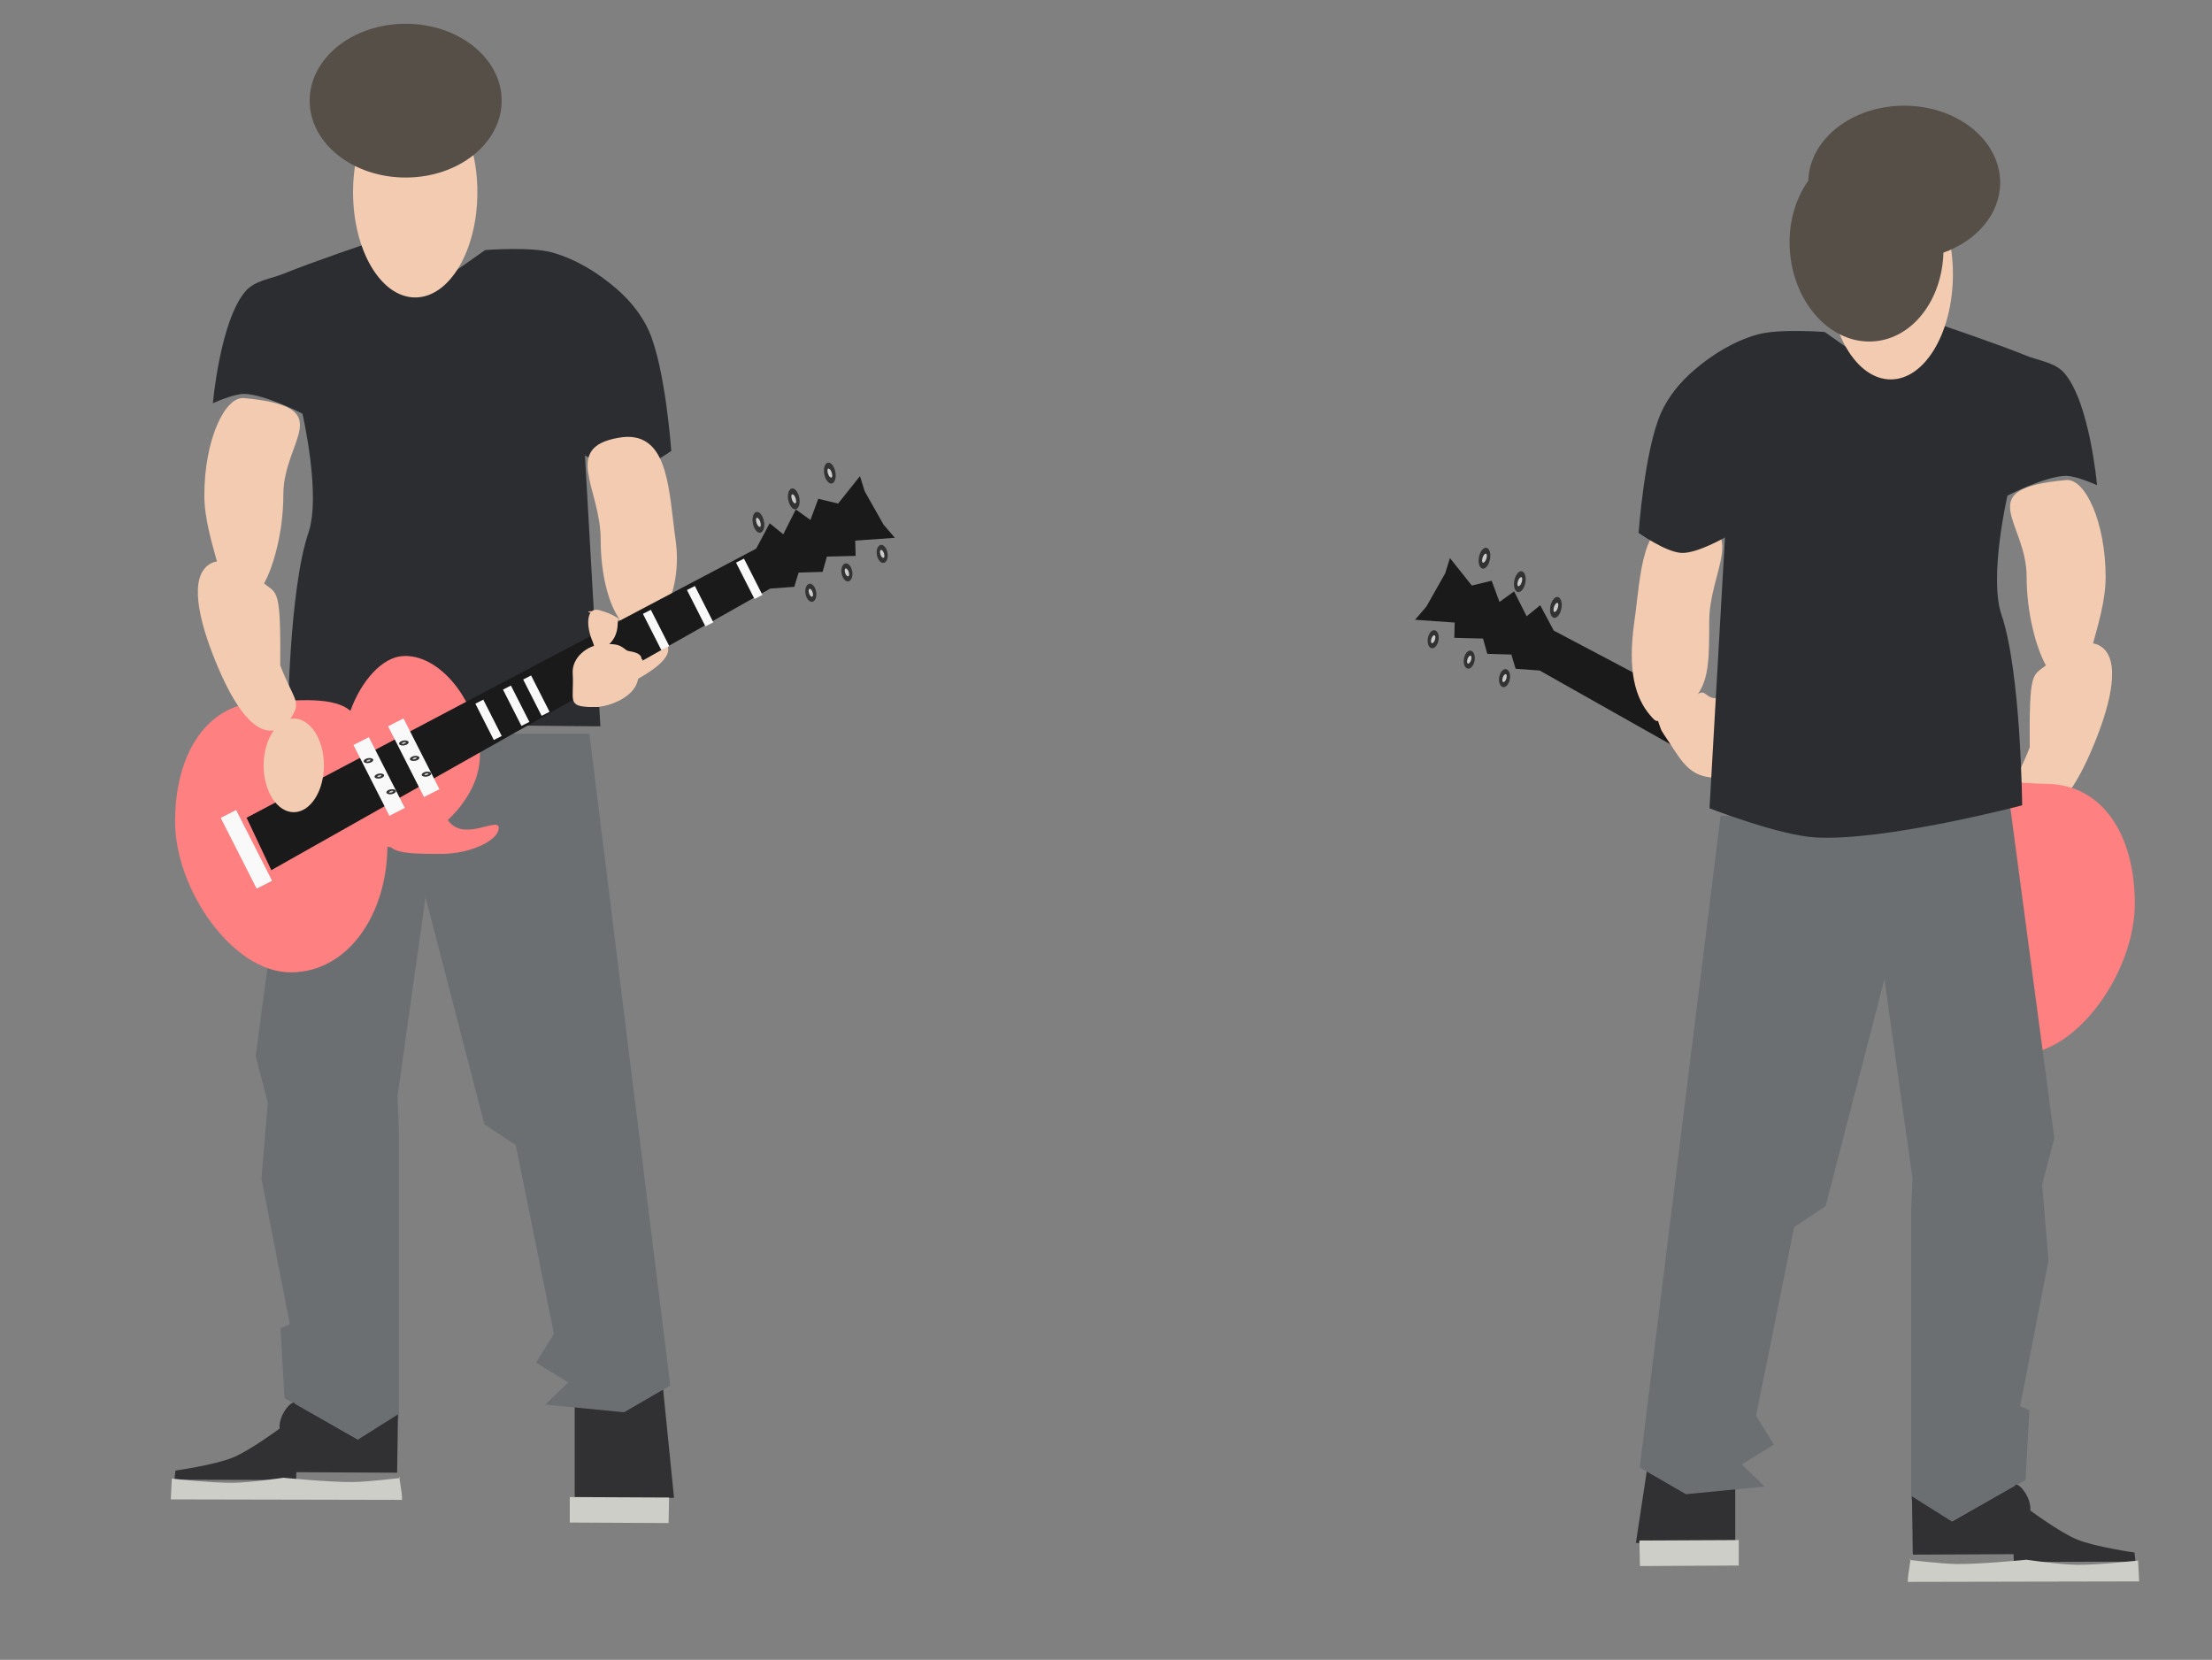 <svg xmlns="http://www.w3.org/2000/svg" viewBox="0 0 801 601"><rect x="0" y="0" width="801" height="601" fill="#808080" stroke="none"/><path d="M1256.8 359.98h17.051l2.106 20.963-19.157.401z" opacity=".57" color="#000" fill="#313133"/><path d="M1204.3 227.45l-9.094 68.348 2.351 8.98-1.238 14.598 5.48 28.082-1.792.79.76 13.468 14.436 8.024 7.604-4.213v-55.812l-.25-6.223 5.41-38.346 11.34 43.757 6.062 4.032 7.344 36.375-3.437 5.562 6.187 3.813-4.406 4.28 15.187 1.47 8.906-5.157-15.594-125.66h-24.063z" opacity=".57" color="#000" fill="#6b6f72"/><path d="M1224.2 218.62c-.3 0-.5.02-.7.04-3.8.3-7.8 4.61-10 10.53 0-.06-.1-.1-.2-.16-3.7-2.93-12.4-1.56-16.3-1.56-11.2 0-17.3 10.02-17.3 23.09 0 13.08 11.1 29.06 22.3 29.06 11.1 0 18.6-11.25 18.7-24.21.2.05.4.1.7.12 1.4 1.33 5.7 1.25 9.9 1.25 5.1 0 10.8-2.48 10.8-5.03 0-2.21-6.9 2.9-9.8-1.5 3.5-3.22 6.2-7.65 6.2-12.53 0-9.55-7.1-19.06-14.3-19.1z" opacity=".57" color="#000" fill="#ff8080"/><path d="M1193.504 249.816l98.25-51.881 2.617-4.892 2.617 2.129 2.416-4.792 2.817 2.028 1.513-4.09 3.82.926 4.221-5.294.912 2.932 3.632 6.42 2.184 2.543-7.646.539.078 2.945-5.54.137-.825 2.945-4.636.137-.825 2.745-4.637.338-96.197 54.29z" opacity=".57" color="#000" fill="#1a1a1a"/><path d="M1202.8 362.82c-.309-1.128-3.218 2.009-2.971 4.769 0 0-5.733 4.24-8.998 5.58-3.504 1.436-11.08 2.513-11.08 2.513l-.194 1.752 23.47.063.03-1.5 19.437.094.163-11.24-7.715 4.86z" opacity=".57" color="#000" fill="#313133"/><path d="M1255.8 385.71l19.057.1.1-4.923-19.157-.092zM1178.9 381.25l44.599.092c.078-1.51-.869-5.314-.367-4.228 0 0-6.04.748-9.077.785-4.489.056-13.441-.828-13.441-.828s-6.47.948-9.729.98c-4.21.04-11.785-.821-11.785-.821zM1266.9 176.38c-.5 0-1.1.08-1.7.18-10.9 1.9-3.4 9.88-3.4 19.63 0 6.57 1.5 12.33 3.6 15.37-1.5-.97-3.2-1.56-5.2-1.56-5.2 0-9.4 4.15-9.4 9.25s4.2 9.22 9.4 9.22c5.3 0 9.5-4.12 9.5-9.22 0-2.16-.8-4.15-2.1-5.72.5.21.9.33 1.4.31 4.5-.11 8.6-8.22 7.2-17.65-1.3-9.05-1.2-19.9-9.3-19.81z" opacity=".57" color="#000" fill="#cccec7"/><path d="M1193 168.91c-3.64-.334-7.618 8.013-7.618 18.76 0 4.548 1.541 9.428 2.43 12.74-.225.05-.47.072-.687.156-4.438 1.732-3.512 9.066-.048 17.942 3.24 8.302 7.334 15.191 11.704 14.464-1.201 1.654-1.969 4.062-1.969 6.75 0 4.986 2.6 9.031 5.813 9.031 3.213 0 5.812-4.045 5.812-9.03 0-4.986-2.6-9.032-5.812-9.032-.222 0-.44.025-.657.063 2.267-3.422.784-3.296-1.95-10.3.1-14.762-.499-13.764-3.124-15.797 1.896-3.423 3.724-10.111 3.724-17.13 0-10.747 10.932-16.916-7.618-18.618z" opacity=".57" color="#000" fill="#f2cbb1"/><path d="M1217 139.01s-10.961 3.697-16.312 5.882c-2.52 1.029-5.645 1.338-7.425 3.397-4.908 5.68-6.303 21.62-6.303 21.62s3.965-1.847 6.078-1.805c3.942.078 11.196 3.813 11.196 3.813s3.622 15.703 1.152 22.955c-3.761 11.042-3.989 36.757-3.989 36.757l60.283.567-2.979-52.221s5.42 3.124 8.383 2.983c3.037-.144 8.265-3.858 8.265-3.858s-1.128-16.004-4.335-23.18c-1.386-3.101-3.65-5.849-6.213-8.076-3.57-3.1-7.793-5.7-12.341-6.99-4.17-1.183-12.994-.488-12.994-.488l-12.392 8.712z" opacity=".57" color="#000" fill="#2c2d30"/><path d="M1238 129.22a11.986 20.284 0 11-23.972 0 11.986 20.284 0 1123.972 0z" opacity=".57" color="#000" fill="#f2cbb1"/><path d="M1242.68 111.557a18.511 14.823 0 11-37.021 0 18.511 14.823 0 1137.022 0z" opacity=".57" color="#000" fill="#554f48"/><g color="#000"><path d="M208.099 502.975h32.022l3.955 39.369-35.977.753z" fill="#313133"/><path d="M109.654 254.103L92.576 382.46l4.415 16.864-2.325 27.415 10.291 52.738-3.365 1.484 1.426 25.293 27.111 15.07 14.28-7.912V408.597l-.467-11.687 10.159-72.013 21.296 82.175 11.385 7.57 13.792 68.313-6.456 10.446 11.62 7.16-8.274 8.04 28.52 2.759 16.727-9.684-29.286-235.989h-45.19z" fill="#6b6f72"/><path d="M106.818 508.328c-.58-2.119-6.043 3.772-5.58 8.955 0 0-10.765 7.964-16.897 10.478-6.58 2.698-20.808 4.721-20.808 4.721l-.365 3.292 44.075.117.058-2.817 36.503.176.306-21.109-14.49 9.129z" fill="#313133"/><path d="M206.315 551.296l35.789.189.188-9.246-35.977-.173zM61.84 542.92l83.757.174c.147-2.836-1.631-9.98-.69-7.94 0 0-11.343 1.403-17.046 1.474-8.43.104-25.242-1.555-25.242-1.555s-12.15 1.78-18.27 1.84c-7.906.076-22.133-1.543-22.133-1.543z" fill="#cccec7"/><path d="M133.505 87.994S112.92 94.937 102.87 99.04c-4.733 1.932-10.602 2.513-13.944 6.38-9.218 10.666-11.838 40.602-11.838 40.602s7.447-3.469 11.415-3.39c7.403.146 21.026 7.16 21.026 7.16s6.803 29.49 2.164 43.11c-7.064 20.737-7.491 69.03-7.491 69.03l113.211 1.065-5.594-98.071s10.179 5.866 15.743 5.602c5.703-.27 15.52-7.246 15.52-7.246s-2.117-30.056-8.14-43.532c-2.603-5.823-6.853-10.983-11.668-15.166-6.703-5.822-14.635-10.703-23.177-13.126-7.83-2.223-24.403-.919-24.403-.919l-23.272 16.363z" fill="#2c2d30"/><path d="M172.867 69.615c0 21.04-10.077 38.094-22.51 38.094s-22.509-17.055-22.509-38.094 10.078-38.093 22.51-38.093 22.51 17.055 22.51 38.093z" fill="#f2cbb1"/><path d="M181.66 36.445c0 15.374-15.565 27.838-34.765 27.838s-34.764-12.463-34.764-27.838c0-15.374 15.564-27.838 34.764-27.838S181.66 21.07 181.66 36.445z" fill="#554f48"/><path d="M227.142 158.174c-1.01.012-2.077.153-3.228.353-20.506 3.56-6.397 18.546-6.397 36.855 0 12.344 2.772 23.17 6.866 28.875-2.804-1.826-6.121-2.935-9.742-2.935-9.779 0 27.34 4.274 27.34 13.845s-37.118 20.84-27.34 20.84c9.78 0 20.435-7.53 14.922-15.353-3.135-4.448 1.314-9.747-1.071-12.7.844.39 1.69.61 2.582.587 8.393-.215 16.083-15.452 13.557-33.158-2.425-16.992-2.334-37.362-17.49-37.206z" fill="#f2cbb1"/><path d="M146.857 237.52c-.436-.002-.854.023-1.29.059-7.06.571-14.672 8.668-18.664 19.777-.13-.109-.278-.188-.41-.293-6.885-5.504-23.218-2.935-30.634-2.935-21.015 0-32.454 18.82-32.454 43.37s20.83 54.58 41.844 54.58c20.88 0 34.857-21.13 35.036-45.484.44.097.901.195 1.35.235 2.753 2.5 10.827 2.347 18.603 2.347 9.571 0 20.366-4.663 20.366-9.449 0-4.155-12.946 5.444-18.428-2.817 6.459-6.053 11.62-14.36 11.62-23.533 0-17.939-13.406-35.789-26.938-35.858z" fill="#ff8080"/><path d="M89.296 296.095l184.516-97.433 4.914-9.187 4.913 3.998 4.537-9 5.291 3.81 2.842-7.68 7.174 1.737 7.928-9.94 1.711 5.504 6.822 12.056 4.101 4.778-14.358 1.011.144 5.531-10.402.258-1.55 5.531-8.707.257-1.55 5.155-8.707.634L98.247 315.077z" fill="#1a1a1a"/><path d="M88.301 144.146c-6.837-.628-14.306 15.048-14.306 35.231 0 8.54 2.894 17.705 4.564 23.926-.424.092-.884.134-1.291.293-8.335 3.253-6.595 17.027-.09 33.695 6.084 15.59 13.774 28.529 21.98 27.164-2.256 3.105-3.698 7.628-3.698 12.676 0 9.363 4.883 16.96 10.917 16.96 6.033 0 10.915-7.597 10.915-16.96s-4.882-16.96-10.915-16.96c-.418 0-.828.046-1.233.117 4.256-6.425 1.471-6.19-3.662-19.343.186-27.723-.938-25.85-5.868-29.667 3.56-6.428 6.993-18.989 6.993-32.17 0-20.183 20.53-31.769-14.306-34.965zM224.4 224.261c-2.805-1.825-3.911-2.328-7.391-3.326-4.554-1.306-4.954 5.261-2.572 10.971 5.583 13.383-9.25 24.296.22 24.104 9.778-.196 17.665-7.742 17.665-17.313 0-4.056-9.527-2.3-11.912-5.253 4.95-4.476 2.315-10.539 3.99-9.184z" fill="#f2cbb1"/><path d="M217.79 233.332c-4.816.261-10.802 4.535-10.41 10.58.62 9.55-2.504 12.087 7.274 12.087s18.057-7.61 18.057-17.182c-8.616-3.72-5.73-6.195-14.922-5.485z" fill="#f2cbb1"/><path fill="#f9f9f9" d="M79.92 296.139l5.589-2.84 13.013 25.62-5.589 2.84zM127.987 269.763l5.589-2.839 13.013 25.62-5.589 2.839zM140.525 262.973l5.589-2.839 13.014 25.62-5.59 2.839zM172.137 254.793l2.87-1.457 6.681 13.153-2.87 1.458zM182.14 249.69l2.87-1.457 6.682 13.154-2.87 1.457zM189.45 246.041l2.87-1.458L199 257.737l-2.87 1.458zM232.813 222.266l2.87-1.458 6.682 13.154-2.87 1.457zM248.758 213.64l2.87-1.458 6.682 13.154-2.87 1.457zM266.534 203.725l2.87-1.458 6.682 13.154-2.87 1.458z"/><path d="M317.16 321.92c0 .519-.296.939-.66.939-.366 0-.661-.42-.661-.939 0-.519.295-.939.66-.939.365 0 .661.42.661.939z" transform="matrix(.934 .647 -1.153 .524 209 -98.06)" stroke="#333" stroke-width=".666" fill="#ccc"/><path d="M317.16 321.92c0 .519-.296.939-.66.939-.366 0-.661-.42-.661-.939 0-.519.295-.939.66-.939.365 0 .661.42.661.939z" transform="matrix(.934 .647 -1.153 .524 212.925 -92.463)" stroke="#333" stroke-width=".666" fill="#ccc"/><path d="M317.16 321.92c0 .519-.296.939-.66.939-.366 0-.661-.42-.661-.939 0-.519.295-.939.66-.939.365 0 .661.42.661.939z" transform="matrix(.934 .647 -1.153 .524 217.207 -86.773)" stroke="#333" stroke-width=".666" fill="#ccc"/><g stroke="#333" stroke-width=".666" fill="#ccc"><path d="M317.16 321.92c0 .519-.296.939-.66.939-.366 0-.661-.42-.661-.939 0-.519.295-.939.66-.939.365 0 .661.42.661.939z" transform="matrix(.934 .647 -1.153 .524 221.808 -104.445)"/><path d="M317.16 321.92c0 .519-.296.939-.66.939-.366 0-.661-.42-.661-.939 0-.519.295-.939.66-.939.365 0 .661.42.661.939z" transform="matrix(.934 .647 -1.153 .524 225.714 -98.849)"/><path d="M317.16 321.92c0 .519-.296.939-.66.939-.366 0-.661-.42-.661-.939 0-.519.295-.939.66-.939.365 0 .661.42.661.939z" transform="matrix(.934 .647 -1.153 .524 229.996 -93.14)"/></g><g stroke="#333" stroke-width=".666" fill="#ccc"><path d="M317.16 321.92c0 .519-.296.939-.66.939-.366 0-.661-.42-.661-.939 0-.519.295-.939.66-.939.365 0 .661.42.661.939z" transform="matrix(1.48 -2.033 1.198 2.511 -579.447 24.235)"/><path d="M317.16 321.92c0 .519-.296.939-.66.939-.366 0-.661-.42-.661-.939 0-.519.295-.939.66-.939.365 0 .661.42.661.939z" transform="matrix(1.48 -2.033 1.198 2.511 -566.644 15.73)"/><path d="M317.16 321.92c0 .519-.296.939-.66.939-.366 0-.661-.42-.661-.939 0-.519.295-.939.66-.939.365 0 .661.42.661.939z" transform="matrix(1.48 -2.033 1.198 2.511 -553.583 6.407)"/></g><g stroke="#333" stroke-width=".666" fill="#ccc"><path d="M317.16 321.92c0 .519-.296.939-.66.939-.366 0-.661-.42-.661-.939 0-.519.295-.939.66-.939.365 0 .661.42.661.939z" transform="matrix(-1.532 1.674 -1.023 -2.209 1133.661 381.863)"/><path d="M317.16 321.92c0 .519-.296.939-.66.939-.366 0-.661-.42-.661-.939 0-.519.295-.939.66-.939.365 0 .661.42.661.939z" transform="matrix(-1.532 1.674 -1.023 -2.209 1120.885 388.56)"/><path d="M317.16 321.92c0 .519-.296.939-.66.939-.366 0-.661-.42-.661-.939 0-.519.295-.939.66-.939.365 0 .661.42.661.939z" transform="matrix(-1.532 1.674 -1.023 -2.209 1107.817 395.945)"/></g></g><g color="#000"><path d="M748.174 173.818c6.837-.627 14.306 15.049 14.306 35.231 0 8.54-2.894 17.705-4.564 23.926.424.093.884.135 1.291.294 8.335 3.252 6.595 17.026.09 33.695-6.083 15.59-13.773 28.528-21.98 27.163 2.256 3.106 3.698 7.629 3.698 12.677 0 9.362-4.883 16.96-10.916 16.96-6.034 0-10.916-7.598-10.916-16.96 0-9.363 4.882-16.961 10.916-16.961.417 0 .827.047 1.232.117-4.256-6.425-1.471-6.19 3.662-19.343-.186-27.723.938-25.849 5.868-29.667-3.56-6.428-6.993-18.988-6.993-32.17 0-20.183-20.53-31.768 14.306-34.965z" fill="#f2cbb1"/><path d="M747.16 325.767l-184.515-97.432-4.914-9.188-4.914 3.998-4.537-8.999-5.29 3.81-2.842-7.681-7.175 1.738-7.927-9.941-1.712 5.505-6.821 12.056-4.102 4.778 14.359 1.01-.145 5.532 10.403.257 1.55 5.532 8.707.257 1.55 5.155 8.707.634L738.209 344.75z" fill="#1a1a1a"/><path d="M689.6 267.192c.436-.002.854.024 1.29.06 7.06.57 14.672 8.667 18.663 19.776.13-.108.278-.187.41-.293 6.885-5.503 23.218-2.934 30.635-2.934 21.014 0 32.453 18.819 32.453 43.37s-20.83 54.578-41.843 54.578c-20.88 0-34.858-21.129-35.036-45.483-.44.097-.902.195-1.35.235-2.754 2.501-10.828 2.347-18.604 2.347-9.571 0-20.365-4.663-20.365-9.448 0-4.156 12.945 5.443 18.428-2.817-6.46-6.054-11.62-14.36-11.62-23.533 0-17.94 13.405-35.79 26.938-35.859z" fill="#ff8080"/><path d="M628.358 532.648h-32.022l-3.956 26.038 35.977.498z" fill="#313133"/><path d="M726.821 283.775L743.9 412.133l-4.415 16.864 2.325 27.415-10.291 52.738 3.365 1.484-1.426 25.293-27.11 15.069-14.281-7.912V438.27l.467-11.687-10.158-72.014-21.297 82.176-11.385 7.57-13.792 68.312 6.456 10.447-11.62 7.16 8.274 8.04-28.52 2.758-16.727-9.683 29.286-235.99h45.19z" fill="#6b6f72"/><path d="M729.638 538c.58-2.118 6.043 3.773 5.58 8.956 0 0 10.766 7.964 16.898 10.478 6.58 2.698 20.808 4.72 20.808 4.72l.364 3.292-44.075.117-.058-2.817-36.503.176-.305-21.108 14.488 9.128z" fill="#313133"/><path d="M629.635 566.865l-35.79.188-.188-9.245 35.977-.173zM774.616 572.611l-83.757.174c-.146-2.835 1.632-9.98.69-7.94 0 0 11.343 1.403 17.047 1.474 8.429.104 25.242-1.555 25.242-1.555s12.15 1.78 18.27 1.84c7.905.076 22.132-1.542 22.132-1.542z" fill="#cccec7"/><path d="M609.315 187.847c1.01.011 2.077.152 3.227.352 20.506 3.56 6.397 18.546 6.397 36.856 0 12.344-.028 20.556-4.123 26.262 2.804-1.825 2.856 1.506 6.477 1.506 9.778 0 18.246 5.972 18.246 15.543s-7.814 13.264-17.593 13.264-12.545-5.262-17.796-13.264c-3.004-4.578-2.228-2.954-3.761-7.344-.844.391-1.951-.98-2.844-2.025-5.45-6.386-8.246-16.236-5.72-33.943 2.425-16.993 2.334-37.363 17.49-37.207z" fill="#f2cbb1"/><path d="M702.952 117.666s20.585 6.944 30.634 11.047c4.732 1.931 10.601 2.512 13.944 6.38 9.218 10.666 11.837 40.602 11.837 40.602s-7.446-3.47-11.415-3.39c-7.402.145-21.026 7.16-21.026 7.16s-6.803 29.49-2.163 43.11c7.064 20.736 7.49 69.029 7.49 69.029s-49.64 13.07-74.849 11.625c-13.241-.76-38.364-10.56-38.364-10.56l5.595-98.07s-10.18 5.866-15.743 5.602c-5.704-.271-15.521-7.247-15.521-7.247s2.117-30.055 8.141-43.532c2.603-5.823 6.853-10.983 11.668-15.165 6.703-5.822 14.634-10.704 23.176-13.127 7.831-2.222 24.403-.918 24.403-.918l23.272 16.362z" fill="#2c2d30"/><path d="M662.162 99.292c0 21.039 10.078 38.093 22.51 38.093s22.509-17.055 22.509-38.093-10.078-38.094-22.51-38.094-22.51 17.055-22.51 38.094z" fill="#f2cbb1"/><path d="M689.543 38.264c19.199 0 34.743 12.503 34.743 27.877 0 11.307-8.45 20.994-20.542 25.353-.51 17.078-11.056 31.012-25.118 32.103-15.328 1.189-28.974-13.371-30.46-32.512-.762-9.836 1.852-18.929 6.632-25.646.467-15.049 15.838-27.173 34.743-27.173z" fill="#554f48"/><g stroke="#333" stroke-width=".666" fill="#ccc"><path d="M317.16 321.92c0 .519-.296.939-.66.939-.366 0-.661-.42-.661-.939 0-.519.295-.939.66-.939.365 0 .661.42.661.939z" transform="matrix(1.48 2.033 1.198 -2.511 -316.527 367.009)"/><path d="M317.16 321.92c0 .519-.296.939-.66.939-.366 0-.661-.42-.661-.939 0-.519.295-.939.66-.939.365 0 .661.42.661.939z" transform="matrix(1.48 2.033 1.198 -2.511 -303.724 375.514)"/><path d="M317.16 321.92c0 .519-.296.939-.66.939-.366 0-.661-.42-.661-.939 0-.519.295-.939.66-.939.365 0 .661.42.661.939z" transform="matrix(1.48 2.033 1.198 -2.511 -290.663 384.836)"/></g><g stroke="#333" stroke-width=".666" fill="#ccc"><path d="M317.16 321.92c0 .519-.296.939-.66.939-.366 0-.661-.42-.661-.939 0-.519.295-.939.66-.939.365 0 .661.42.661.939z" transform="matrix(-1.532 -1.674 -1.023 2.209 1359.021 64.237)"/><path d="M317.16 321.92c0 .519-.296.939-.66.939-.366 0-.661-.42-.661-.939 0-.519.295-.939.66-.939.365 0 .661.42.661.939z" transform="matrix(-1.532 -1.674 -1.023 2.209 1346.245 57.54)"/><path d="M317.16 321.92c0 .519-.296.939-.66.939-.366 0-.661-.42-.661-.939 0-.519.295-.939.66-.939.365 0 .661.42.661.939z" transform="matrix(-1.532 -1.674 -1.023 2.209 1333.177 50.155)"/></g></g></svg>